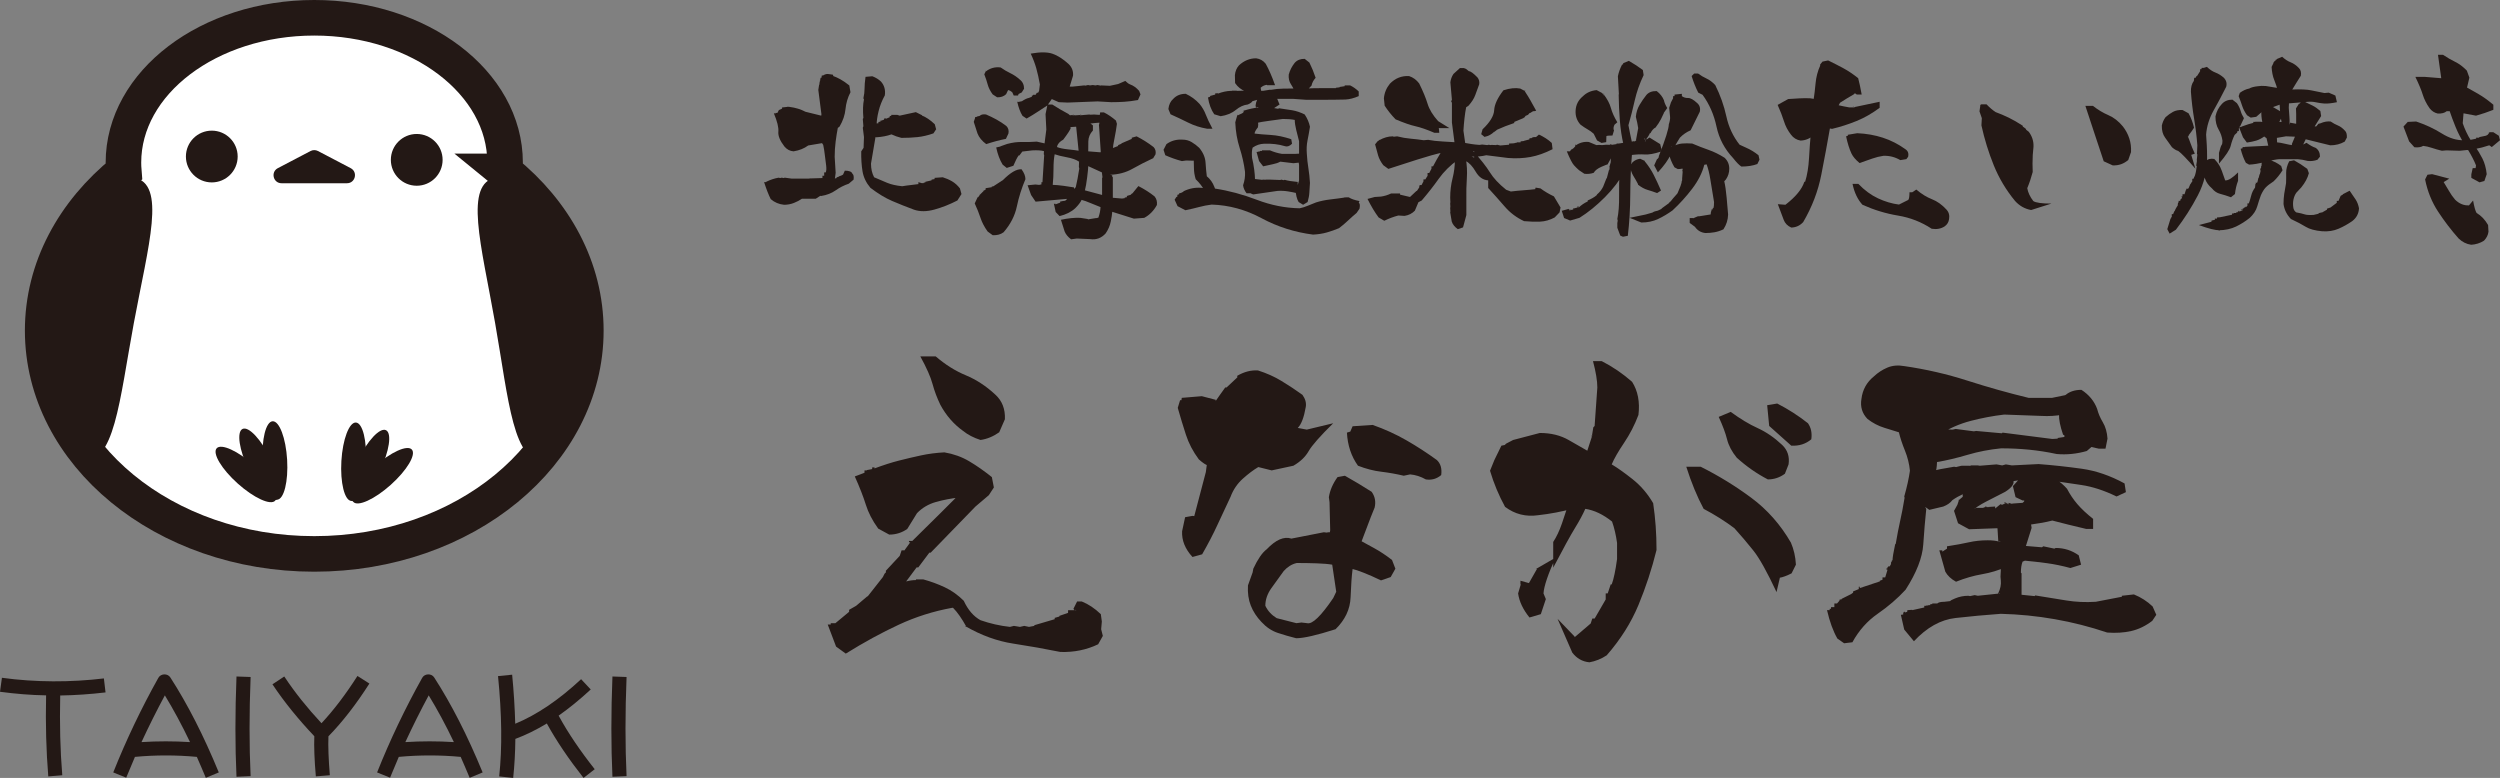<?xml version="1.0" encoding="UTF-8"?>
<svg id="_レイヤー_2" data-name="レイヤー 2" xmlns="http://www.w3.org/2000/svg" viewBox="0 0 351.491 109.375">
  <rect x="0" y="0" width="351.491" height="109.375" fill="#808080" stroke="none"/>
  <defs>
    <style>
      .cls-1 {
        fill: #fff;
        stroke: #231815;
        stroke-miterlimit: 10;
        stroke-width: 5px;
      }

      .cls-2 {
        fill: #231815;
      }
    </style>
  </defs>
  <g id="_レイヤー_1-2" data-name="レイヤー 1">
    <g>
      <g>
        <path class="cls-2" d="M118.912,91.894l-1.363-.987-1.175-3.102h.423v-.188h.658l1.927-1.598v-.282l.987-.564,1.551-1.316h.047l.094-.094,2.068-2.632.235-.47.188-.188v-.235l1.927-2.068.047-.094.235-.705h.423l.047-.094.752-1.034h-.188v-.188h.47l.282-.282,3.713-3.666,2.021-2.021.705-.94h-.094v-.141h.47l-.141.094v.846h-.329c-1.159.125-2.264.337-3.314.635s-1.935.823-2.656,1.575l-1.363,2.209c-.752.533-1.598.799-2.538.799l-1.551-.846c-.815-1.128-1.394-2.248-1.739-3.361s-.862-2.436-1.551-3.972l1.363-.517v-.329h.329v-.047l.752-.141v-.235h.329v.141c1.253-.47,2.405-.838,3.455-1.105s2.084-.509,3.102-.729,2.107-.36,3.267-.423c1.285.219,2.444.635,3.478,1.246s2.1,1.355,3.196,2.233l.282,1.457-.705,1.081-1.88,1.598-6.299,6.487h-.188l-1.551,2.068h-.235l-1.927,2.585h-1.175c1.128-.533,2.131-.799,3.008-.799v-.094h1.034c1.034.282,2.037.65,3.008,1.105s1.865,1.089,2.679,1.904c.595,1.285,1.379,2.194,2.35,2.726,1.347.47,2.726.783,4.136.94l.564-.141.846.141.611-.141.658.141.752-.141v-.094l2.867-.846v-.188l.658-.188v-.094l1.222-.423v-.376h1.175l-.188-.047-.047.094-.188-.235.517-1.034h.658c.94.376,1.833.971,2.679,1.786l.141,1.034-.094,1.081.235.94-.658,1.175c-1.63.783-3.4,1.144-5.312,1.081-2.162-.439-4.371-.83-6.628-1.175-2.256-.345-4.497-1.159-6.722-2.444v.094h.141c-.658-1.191-1.285-2.084-1.88-2.679h-.141c-2.601.47-5.1,1.261-7.497,2.374-2.397,1.112-4.881,2.468-7.45,4.066ZM137.855,61.858c-.971-.313-1.786-.736-2.444-1.269-1.316-.94-2.382-2.162-3.196-3.666-.47-.971-.838-1.951-1.105-2.938s-.838-2.28-1.716-3.878h2.162c1.347,1.159,2.758,2.045,4.23,2.656s2.852,1.512,4.136,2.703c.971.877,1.426,2.037,1.363,3.478l-.799,1.833c-.846.595-1.724.956-2.632,1.081Z"/>
        <path class="cls-2" d="M167.657,78.31c-1.034-1.128-1.52-2.335-1.457-3.619l.423-1.974,1.034-.188.329.047-.094.047,1.645-6.252.282-2.115v1.175c-.282-.063-.705-.345-1.269-.846-.815-1.097-1.418-2.248-1.81-3.455s-.776-2.468-1.152-3.784l.329-1.081h.188l.047-.329,2.82-.235,1.974.517-.047.188.658-.94.705-.987h.188l1.551-1.457h-.047v-.188c.971-.564,1.943-.815,2.914-.752,1.191.376,2.28.862,3.267,1.457s1.982,1.253,2.985,1.974c.407.564.564,1.128.47,1.692-.251,1.473-.627,2.46-1.128,2.961l1.269.235,3.713-.893c-1.849,1.818-3,3.126-3.455,3.925s-1.167,1.481-2.139,2.045l-3.055.658-1.88-.47c-.689.407-1.418.956-2.186,1.645s-1.34,1.535-1.716,2.538c-.627,1.316-1.238,2.624-1.833,3.925s-1.316,2.687-2.162,4.16l-1.363.376ZM182.228,89.732c-.877-.219-1.739-.47-2.585-.752s-1.614-.799-2.303-1.551c-.658-.689-1.152-1.449-1.481-2.28s-.462-1.778-.4-2.844l.658-1.833.094-.517c.627-1.347,1.253-2.256,1.88-2.726,1.285-1.347,2.444-1.849,3.478-1.504l4.559-.893.376.047.282-.047h.188l.047-.282-.094-3.948-.094-.705c.157-.971.564-1.912,1.222-2.82l1.034-.188c1.285.721,2.538,1.473,3.76,2.256.47.658.611,1.394.423,2.209-.376.909-.729,1.81-1.058,2.703s-.588,1.575-.776,2.045c.345.188.932.509,1.763.964s1.669,1.011,2.515,1.669l.47,1.222-.658,1.175-1.363.47c-.909-.439-1.724-.799-2.444-1.081s-1.238-.454-1.551-.517c-.125.971-.219,2.295-.282,3.972s-.768,3.173-2.115,4.489c-2.632.846-4.481,1.269-5.547,1.269ZM187.446,84.091l.423-.893-.564-3.807c-.533-.094-1.261-.157-2.186-.188s-1.857-.047-2.797-.047c-.689.157-1.3.533-1.833,1.128-.627.846-1.214,1.661-1.763,2.444s-.823,1.598-.823,2.444c.345.721.877,1.3,1.598,1.739l2.773.705.705-.094.799.094c.721.188,1.943-.987,3.666-3.525ZM200.466,67.404c-.721-.407-1.457-.642-2.209-.705l-.893.188c-1.065-.251-2.123-.439-3.173-.564s-2.139-.407-3.267-.846c-.94-1.316-1.457-2.867-1.551-4.653l.47-.141.329-.752,2.82-.188c1.692.595,3.275,1.316,4.747,2.162s2.899,1.771,4.277,2.773c.533.501.736,1.206.611,2.115-.627.533-1.347.736-2.162.611Z"/>
        <path class="cls-2" d="M223.452,93.116c-.971-.094-1.771-.548-2.397-1.363l-2.068-4.747,2.397,2.491v.094l2.256-1.927.235-.705h.329l1.551-2.679v-.846h.282l.423-1.269h.141c.282-.752.533-1.943.752-3.572v-2.256c-.157-1.128-.392-2.131-.705-3.008-1.253-1.003-2.507-1.598-3.76-1.786-.345.783-.83,1.684-1.457,2.703s-1.645,2.875-3.055,5.57v-3.619c.47-.721.877-1.582,1.222-2.585s.58-1.708.705-2.115h.893c-1.598.439-3.243.752-4.936.94-1.724.251-3.275-.141-4.653-1.175-.877-1.598-1.582-3.29-2.115-5.077l.611-1.504.987-2.021.47-.094.188-.188.987-.517,3.76-.987c1.567,0,2.93.337,4.089,1.011s2.021,1.167,2.585,1.481l.705-2.162h-.094v.329l.235-1.457.188-.188v-.094l.376-5.312c0-.94-.204-2.178-.611-3.713h1.222c1.535.783,2.961,1.755,4.277,2.914.815,1.285,1.112,2.836.893,4.653-.533,1.41-1.206,2.718-2.021,3.925s-1.394,2.217-1.739,3.032c.752.439,1.716,1.12,2.891,2.045s2.154,2.06,2.938,3.408c.157,1.065.274,2.139.353,3.22s.118,2.201.118,3.361c-.658,2.664-1.504,5.241-2.538,7.732s-2.523,4.849-4.465,7.074c-.752.501-1.567.83-2.444.987ZM215.038,86.817c-.909-1.128-1.441-2.256-1.598-3.384l.376-1.269h-.047v-.517l1.175.329.047-.047c.313-.564.705-1.253,1.175-2.068h-.141v.094l2.679-1.551c-1.065,2.35-1.63,4.027-1.692,5.03l.329.799-.705,2.115-1.598.47ZM249.774,83.245c-1.316-2.82-2.405-4.771-3.267-5.852s-1.747-2.123-2.656-3.126c-1.285-.971-2.726-1.88-4.324-2.726-.909-1.692-1.724-3.666-2.444-5.923h2.021c2.507,1.253,4.881,2.711,7.121,4.371s4.097,3.76,5.57,6.299c.407.94.642,1.974.705,3.102l-.611,1.222c-.689.345-1.238.548-1.645.611l-.47,2.021ZM248.552,67.404c-1.567-.815-3.024-1.833-4.371-3.055-.689-.846-1.144-1.708-1.363-2.585s-.611-1.927-1.175-3.149l1.692-.705c1.316.971,2.577,1.731,3.784,2.28s2.358,1.34,3.455,2.374c.752.721,1.05,1.63.893,2.726l-.517,1.316c-.721.533-1.52.799-2.397.799ZM251.842,62.657l-3.102-2.773-.282-2.914,1.41-.235c1.535.783,2.977,1.708,4.324,2.773.439.627.595,1.379.47,2.256-.783.658-1.724.956-2.82.893Z"/>
        <path class="cls-2" d="M259.269,90.437l-.94-.658c-.595-1.034-1.081-2.366-1.457-3.995h.376v-.188h.423l-.235.376v-.611h.517l-.047.047v-.564h.376l.329-.376.047-.188h.235l.047-.094,1.316-.658.329-.235-.047.188v-.329l.799-.329v-.329h.141v.188l2.82-.94v-.094l.376-.141v-.329h.564l-.141.141-.094.235-.047-.047.423-1.41h-.141v-.188h.141v-.188h.094v-.094h.235l.094-.235h.047l.047-.423h.094v-.188h.094c0-.376.125-1.144.376-2.303h.047v.705l-.047-.329c.282-1.63.517-2.852.705-3.666s.392-1.88.611-3.196l-.047-.188c.376-1.316.642-2.523.799-3.619-.094-.971-.329-1.919-.705-2.844s-.658-1.778-.846-2.562c-.501-.157-1.183-.368-2.045-.635s-1.653-.682-2.374-1.246c-.752-.783-1.034-1.724-.846-2.82.157-1.285.736-2.335,1.739-3.149.564-.533,1.199-.948,1.904-1.246s1.496-.368,2.374-.212c3.04.439,6.001,1.12,8.884,2.045s5.75,1.731,8.602,2.421h3.29l1.833-.376.094-.047c.564-.47,1.3-.705,2.209-.705,1.065.689,1.802,1.582,2.209,2.679.157.627.423,1.253.799,1.88s.595,1.394.658,2.303l-.282,1.41h-.94l-1.034-.235-.658.564c-1.41.407-2.82.548-4.23.423-1.316-.282-2.617-.486-3.901-.611s-2.585-.188-3.901-.188c-1.63.157-3.212.462-4.747.917s-2.961.791-4.277,1.011c-.031.783-.11,1.253-.235,1.41h-1.175c1.159-.282,2.429-.533,3.807-.752l.282.047.752-.188.235.141h-.188v-.141h1.081l.141.047v-.094h1.034l.282.047,2.35-.188.799.141.517-.141.846.141,3.76-.188c2.037.157,4.058.376,6.064.658s4.011.971,6.017,2.068l.188,1.222-1.316.611c-1.724-.846-3.384-1.387-4.983-1.622s-3.243-.478-4.936-.729h-3.384l-1.175.188c.063.47-.329.971-1.175,1.504-.909.47-1.794.924-2.656,1.363s-1.669.971-2.421,1.598c-.031.063-.063-.063-.094-.376h-.235l1.269-.235-.235-.047v-.047h1.316-.047c.157-.125.486-.141.987-.047l-.705-.141v.094l1.41-.094v.282l.752-.611.235.094c.094-.125.423-.157.987-.094l-.658-.282v.235h1.175l-.611-.141v.141l1.974-.141.329-.282-.282-.094v.094h1.128l-.282-.094.047-.141.047.047v.141l.517-.094v.799l-2.491-1.175-.376-1.551.846-.94c1.034-.564,2.162-.83,3.384-.799,1.316.345,2.444,1.05,3.384,2.115.407.783.893,1.504,1.457,2.162s1.3,1.347,2.209,2.068v1.41h-.987c-.909-.219-1.755-.423-2.538-.611s-1.52-.376-2.209-.564c-.47.125-1.034.243-1.692.353s-1.112.18-1.363.212v-.47l.141.94-.799,2.538,2.256.188.188-.141,1.551.329.188-.094c1.191,0,2.272.345,3.243,1.034l.329,1.316-1.504.47c-1.159-.313-2.264-.541-3.314-.682s-2.076-.259-3.079-.353l-.329.141c-.157.407-.235.924-.235,1.551l.094.094v3.008l1.833.188.094-.094c1.567.251,3.016.486,4.348.705,1.332.219,2.718.282,4.16.188l3.666-.705v-.141l1.692-.188c1.003.407,1.88.971,2.632,1.692l.517,1.175-.564.846c-.94.721-1.927,1.199-2.961,1.434s-2.162.306-3.384.212c-2.413-.815-4.873-1.441-7.38-1.88-2.507-.439-5.03-.689-7.568-.752-2.162.157-4.285.353-6.369.588-2.084.235-4.035,1.324-5.852,3.267l-1.363-1.645-.47-2.068.329-.047v-.282h.094v-.094h.141v.094l.329-.094v-.188h.047v-.047l.658-.047v.047l1.692-.376v-.235h.282v-.047h.282v-.047h.282v-.141h.282v-.094h.705c.157-.157.486-.235.987-.235l.799-.094.188-.141.517-.235c.595-.251,1.222-.376,1.88-.376l.235.047.658-.141.423.094,3.149-.329-.141-.047v.705l-.141-.658c.313-.627.439-1.238.376-1.833l-.047-.517.047-.893v-.47h.705c-1.034.47-2.147.807-3.337,1.011s-2.413.556-3.666,1.058c-.689-.376-1.191-.846-1.504-1.41l-.846-3.008h.423v.188l.658-.423v-.329c1.222-.188,2.248-.376,3.079-.564s1.716-.282,2.656-.282c.627,0,1.159.063,1.598.188l.235-.047h-.329v.47l-.141-2.303h-.094l-3.901.141-1.551-.846-.564-1.739.47-.846.235-.705h-.094v.094l.658-.564-.047.047v-.705h.423l.047-.094.329-.47v-.658h.235l-.188.846h.752c-.439.188-.948.415-1.528.682s-1.089.556-1.528.87c-.282.376-.705.674-1.269.893l-1.974.47c-.564-.439-.705-.486-.423-.141-.157,1.473-.298,3.141-.423,5.006s-.956,3.988-2.491,6.369c-1.128,1.222-2.429,2.342-3.901,3.361s-2.664,2.358-3.572,4.019l-1.175.141ZM289.305,61.67v-.094l.94-.141v-.188h.282v.047l.423-.141v-.282h.235v.893l-1.128-.658c-.407-1.191-.595-2.131-.564-2.82h.564c-.971.188-2.006.251-3.102.188l-5.171-.188c-1.598.188-3.173.486-4.724.893s-2.985,1.034-4.301,1.88l-.141.047h.047v.517h-.094v-1.269l1.974.047.423-.094,2.867.376h-.564l.564-.094,3.619.329.094-.094,7.004.893.752-.047Z"/>
      </g>
      <g>
        <path class="cls-2" d="M110.227,28.79c-.713-.072-1.335-.338-1.865-.795-.311-.621-.622-1.416-.932-2.385h.302v-.055c.603-.292,1.188-.484,1.755-.576l.192.055.247-.055.247.055.165-.055.987.137h2.331l.192-.027,1.81-.055h.027l-.055.055v-.384h.247v-.466h.219c.091-.219.11-.548.055-.987-.073-.53-.137-1.037-.192-1.522-.055-.484-.128-.936-.219-1.357l-.165-.247-1.947.329c-.567.421-1.252.695-2.056.823-.512-.036-.942-.264-1.289-.685-.622-.804-.905-1.498-.85-2.084.055-.585-.156-1.443-.631-2.577h.274v-.055h.219l.219-.411.439-.192v-.165l.74-.082-.027-.027.165.027.055-.027.082.027h.027c.859.11,1.608.339,2.248.685,1.371.329,2.111.512,2.221.548l.027-.192-.439-3.427.11-.713h.027l.055-.439h.027v-.165h.055v-.219h.027v-.165h.137l.055-.329h.192l.027-.027c.256-.165.521-.219.795-.165l.548.082.055.192c.274.092.603.243.987.452.384.211.804.498,1.261.864l.165.96c-.384.732-.617,1.518-.699,2.358-.082.841-.361,1.664-.836,2.468l-.247.192c-.11.567-.211,1.203-.302,1.906-.092.704-.137,1.422-.137,2.152l.137,2.248c-.055.548-.11.869-.165.96h-.603l.905-.219v-.11l.274-.055v-.055l.384-.137.165-.082.082-.055.247-.548c.621,0,.977.147,1.069.439.165.11.219.384.165.823l-.685.576c-.658.219-1.271.531-1.837.932-.567.402-1.252.668-2.056.795l-.11-.027-.631.411h-1.947c-.311.219-.685.416-1.124.59-.439.174-.905.26-1.398.26ZM128.489,29.475c-1.079-.402-2.098-.809-3.057-1.22s-1.979-1.028-3.057-1.851c-.603-.713-.973-1.489-1.11-2.331-.137-.84-.197-1.772-.178-2.797l.329-.494v-.027l.055-1.481-.165-1.316.082-.219-.082-1.015.082-.137c-.092-1.042-.065-1.91.082-2.605l-.082-.165c.11-.475.165-.932.165-1.371s.045-.987.137-1.645l.96-.082c.475.183.877.43,1.206.74.475.531.658,1.179.548,1.947-.402.732-.695,1.472-.877,2.221-.183.75-.274,1.39-.274,1.919h-.274l-.082.027v-.165l.576-.082h.027v-.165l.302-.082v-.137h.384l-.137.137v-.192l.247-.055v-.165l.274-.027v.055l.521-.219v-.165l.219-.027v-.137h.85l.329.11,2.276-.494.877.439v.055c.548.202,1.142.603,1.782,1.206l.192.713-.384.576c-.786.274-1.532.449-2.235.521-.704.073-1.458.11-2.262.11-.512-.127-.978-.292-1.398-.494-.603.219-1.307.356-2.111.411l-.137-.027-.631,3.729c0,.732.146,1.371.439,1.919.676.293,1.289.553,1.837.781.548.229,1.252.389,2.111.48.42-.072.85-.132,1.289-.178.439-.045.768-.086.987-.123v-.274l.74.219-.274.165v-.247h.274v-.055l.247-.055v-.082l.85-.192.027-.11.576-.11-.165.027v-.165l1.152-.082c.475.147.914.339,1.316.576.402.238.768.567,1.097.987l.219.795-.576.905c-1.061.548-2.135.973-3.222,1.275-1.088.302-2.053.307-2.893.014Z"/>
        <path class="cls-2" d="M138.662,20.262c-.603-.439-1.015-.941-1.234-1.508l-.521-1.618.192-.576v-.11h.384l-.165.11v-.165l.439-.11c.165-.182.456-.247.877-.192.511.219,1.001.457,1.467.713.466.257.927.558,1.385.905.274.274.374.622.302,1.042l-.356.768c-.915.183-1.837.43-2.769.74ZM139.566,33.067l-.713-.521c-.457-.64-.791-1.28-1.001-1.919-.211-.639-.48-1.316-.809-2.029l.411-.877h.082l.165-.247h.027l.055-.219h-.027v.137l.576-.576h-.137v.055l.384-.219v-.192l.85-.137v-.082l.329-.082v-.027l1.261-.823c1.06-1.06,1.928-1.563,2.605-1.508.365.494.548.96.548,1.398-.531,1.244-.932,2.519-1.206,3.825-.274,1.307-.896,2.518-1.865,3.633-.421.31-.932.448-1.535.411ZM140.197,13.682l-.631-.411c-.348-.475-.581-.936-.699-1.385-.119-.448-.279-.927-.48-1.44l.247-.494h-.055v.11c.639-.494,1.344-.685,2.111-.576.439.311.895.581,1.371.809.475.229.914.526,1.316.891.402.311.603.74.603,1.289l-.329.521-.439.219-.082.219h-.603l-.192-.439c-.219-.201-.421-.31-.603-.329l-.274.576c-.329.311-.75.457-1.261.439ZM150.589,33.643c-.439-.329-.74-.695-.905-1.097l-.521-1.645c1.005-.219,1.91-.31,2.715-.274l1.069.165v.055l1.179-.192.055.027-.082.027v-.027l.329-.082c.182-.511.283-1.005.302-1.481-.348-.127-.8-.31-1.357-.548-.558-.237-.992-.393-1.302-.466-.165.348-.457.732-.877,1.152-.567.531-1.307.905-2.221,1.124l-.548-.576-.247-1.152h.219v.082l.658-.247v-.165h.165v-.027l.603-.082v-.082l.165-.082v-.082l.219-.11v-.274h.247l.055-.192h-.027v-.11h.11v.631h-.055l-4.936.439-.631-.932-.494-1.371,1.097-.11.521.055.384-.082-.055.11v-.411h.274l-.137.137.247-3.921-.055-.165.027-.411c-.366-.11-.915-.146-1.645-.11-.677.092-1.143.147-1.398.165l-.411.548h-.11c-.219.311-.466.795-.74,1.453l-.932.302-.576-.466c-.402-.658-.704-1.462-.905-2.413l.603-.137v-.027l.932-.329c.749-.201,1.443-.292,2.084-.274.639.019,1.334,0,2.084-.055l1.097.247.247-1.947-.11-2.166.274-1.344h.685c.731.476,1.481.915,2.248,1.316l.219.192c.091-.036.347-.036.768,0l-.356-.082v.11l1.234-.082-.219-.027v.082l1.289-.11.165.027.521-.027.795.055.055-.356h.521c.585.293,1.152.677,1.7,1.152l.137.466c-.092.695-.206,1.376-.343,2.043-.137.668-.215,1.165-.233,1.494h-.356l1.124-.439-.027.055v-.165l.466-.192v-.055l1.453-.631v-.165l.685-.192c.86.439,1.655.942,2.385,1.508.257.274.347.613.274,1.015l-.329.548c-1.024.476-1.998.973-2.919,1.494-.923.521-1.97.8-3.14.836l.302.082v.192l.082.082v2.879l1.289.11.384-.055v-.082l.302-.055v-.192h.137v-.027l.384-.11.192-.192h.055l.849-1.042c.86.439,1.618.923,2.276,1.453.274.329.384.732.329,1.206-.439.805-1.032,1.408-1.782,1.81l-1.453.11-3.043-.96c-.019.311-.087.764-.206,1.357-.119.593-.361,1.156-.727,1.686-.603.658-1.326.922-2.166.795l-1.892-.082-.795.11ZM144.337,16.67l-.576-.384c-.311-.494-.558-1.152-.74-1.974h.137v.027l.521-.11c.384-.256.713-.411.987-.466l.411-.165v-.165h.165v-.11h.356l.165-.219h-.137l.384-.11h-.027l.11-.219.11-.905c-.147-.84-.315-1.599-.507-2.276-.192-.676-.452-1.361-.781-2.056,1.316-.237,2.335-.233,3.057.014.722.247,1.476.727,2.262,1.44.475.457.685,1.006.631,1.645-.293.969-.449,1.481-.466,1.535h.439c.475-.036,1.005-.091,1.59-.165l.192.027.356-.082.274.055.384-.055.384.055.302-.055.411.082.11-.027,1.206.055,1.152-.247,1.015-.439c.256.257.484.421.685.494.455.165.876.466,1.26.905l.192.494-.356.795c-.713.128-1.361.211-1.946.247-.586.037-1.189.055-1.81.055l-1.919-.11-4.195.165-1.261-.055-.987-.439c-.055-.091-.01-.155.137-.192l-.768,1.097c-.457.293-.905.586-1.344.877-.439.293-.96.613-1.563.96ZM151,26.35v.219l.247-.247c.182-.768.347-1.635.494-2.605l-.055-.274.027-.713c-.402-.274-.973-.48-1.714-.617s-1.312-.278-1.714-.425c-.11.531-.165,1.206-.165,2.029s-.037,1.582-.11,2.276c.365,0,.881.046,1.549.137.667.092,1.147.165,1.44.219ZM151.686,21.195v.356l-.384-3.756h.274l-1.152.082.137.082c-.055.238-.411.795-1.069,1.673-.439.238-.723.531-.85.877l-.027.165c.347.147.868.257,1.563.329.694.073,1.197.137,1.508.192ZM154.894,27.775l-.027-.137.082-.137v-2.468l.055-.11-.082-.685-1.919-.877c0,.238-.051.759-.151,1.563-.101.805-.206,1.417-.315,1.837l2.66.713-.302.302ZM154.757,21.387v-.137l-.247-3.674.055-.247v-.082l-.685.055c-.421.055-.613.073-.576.055l.356.274v.713c-.421.457-.636.969-.644,1.535-.01.567-.014,1.033-.014,1.398l1.7.137.055-.027Z"/>
        <path class="cls-2" d="M184.616,32.985c-2.577-.329-4.99-1.097-7.239-2.303s-4.589-1.846-7.019-1.919c-.603.073-1.193.188-1.769.343-.576.156-1.22.307-1.933.452l-1.097-.576-.411-.905.247-.384.165-.055-.027.055v-.302l.247-.082v-.137h.055l.219-.055.329-.165v-.055c.823-.402,1.663-.566,2.523-.494l.439.055-.027.302c-.257-.511-.658-1.032-1.206-1.563-.165-.53-.247-1.046-.247-1.549s-.01-.854-.027-1.056l-1.069-.027-.603.082c-.768-.201-1.545-.475-2.331-.823l-.247-.768.411-.795c.658-.475,1.408-.685,2.248-.631.476,0,.905.115,1.289.343.384.229.74.498,1.069.809.548.658.846,1.353.891,2.084.045.732.106,1.371.178,1.919.476.384.832.887,1.069,1.508l.082.219c1.937.293,3.897.819,5.881,1.577,1.984.759,3.99,1.157,6.019,1.193.366-.072.736-.187,1.11-.343.374-.155.772-.315,1.193-.48.64-.201,1.32-.343,2.043-.425s1.44-.178,2.152-.288l-.219-.027v.027h.631c.329.219.832.394,1.508.521l-.11.247c.165.073.202.348.11.823l-.411.603c-.421.348-.823.704-1.206,1.069s-.805.722-1.261,1.069c-.566.237-1.138.439-1.714.603s-1.22.264-1.933.302ZM169.699,18.096c-.95-.165-1.827-.448-2.632-.85-.805-.402-1.635-.795-2.495-1.179l-.302-.74c.072-.621.302-1.097.685-1.426.439-.475,1.024-.713,1.755-.713.75.348,1.398.823,1.947,1.426.384.476.672.969.864,1.481.192.512.507,1.179.946,2.002h-.768ZM183.217,28.79l-.631-.384c-.257-.42-.402-1.015-.439-1.782h.137v.521c-.292-.072-.685-.151-1.179-.233s-.997-.105-1.508-.069l-3.4.494c-.366-.127-.586-.274-.658-.439h.521l-.082.274h-.713c-.274-.347-.439-.722-.494-1.124.219-.621.311-1.252.274-1.892-.147-1.133-.398-2.252-.754-3.359-.356-1.106-.562-2.307-.617-3.606l.274-.96v-.082h.055v.082l.85-.411-.219-.11v.027h.192l.082-.192h-.055v-.082h.055v.082c.768-.237,1.463-.384,2.084-.439l-.329-.082v.521l-.137-.713c.072-.621.319-1.114.74-1.481l-.356.548h.329l-1.152.329c-.092.165-.311.32-.658.466-.566.055-1.128.311-1.686.768-.558.457-1.265.75-2.125.877l-.905-.274c-.439-.639-.731-1.426-.877-2.358l.384-.137-.082.055v-.137l.713-.192v-.165l.384-.027v.055c.64-.237,1.234-.365,1.782-.384l.137.027v-.055h.658l.165.027,1.015-.027c.311.147.648.202,1.015.165h.247v.466c-.147-.127-.525-.306-1.138-.535-.613-.228-1.101-.617-1.467-1.165l-.027-1.124c.055-.548.247-1.005.576-1.371.713-.658,1.518-.987,2.413-.987.548.073.997.329,1.344.768.456.823.895,1.828,1.316,3.016h-1.124l-.027-.055c-.329.037-.621.174-.877.411.037.183.055.339.055.466h-.165l.274-.055.137.027c.292-.055.64-.11,1.042-.165l.055.027c.566-.11,1.175-.168,1.823-.178.648-.009,1.156-.014,1.522-.014v.329c-.092-.274-.257-.59-.494-.946s-.339-.799-.302-1.33c.165-.621.449-1.179.85-1.673.347-.384.813-.566,1.398-.548l.658.521c.329.658.621,1.371.877,2.139-.311.348-.503.713-.576,1.097l-.603.631h-.055v.137h-.192v-.027c-.257.11-.319.01-.192-.302h.274c.257-.072,1.655-.1,4.195-.082v-.055l.521-.055v-.055l.713-.11v-.11h.768c.421.202.823.485,1.206.85v.658c-.676.293-1.302.452-1.878.48s-2.389.041-5.443.041l-1.919-.137h-2.385v-.411l.494,1.206-.96.631.027-.082h-.411l.521-.055.658.11.055-.082c.695.092,1.33.188,1.906.288.576.101,1.156.298,1.741.59.366.548.613,1.124.74,1.727-.11.695-.223,1.335-.343,1.919-.119.586-.151,1.216-.096,1.892.037.677.11,1.353.219,2.029.11.677.182,1.362.219,2.056-.037.457-.065.896-.082,1.316-.018.421-.1.877-.247,1.371l-.631.384ZM182.45,26.02l.192-.631v-2.194l-.055-.384.027-.165.055.219h-.055l-.768.082-1.837-.219c-.311.165-.658.284-1.042.356-.384.073-.84.174-1.371.302l-.576-.74-.356-1.289h.165v-.027l.329-.055v-.055h.274v-.082h1.124c.548.238,1.107.402,1.673.494h1.865l.521-.027h.027v-1.755c-.127-.494-.26-1.018-.398-1.577-.137-.557-.206-1.028-.206-1.412-.439-.091-.997-.137-1.673-.137-.64.092-1.312.183-2.015.274-.703.092-1.285.192-1.741.302v-.439c.274.147.356.494.247,1.042-.311.384-.466.677-.466.877.586.073,1.34.137,2.262.192s1.888.257,2.893.603l.11.631c-.329.329-.648.449-.96.356-.476-.146-.956-.247-1.44-.302s-.991-.072-1.522-.055c-.586.019-1.124.202-1.618.548-.11.329-.137.814-.082,1.453.127.512.229,1.056.302,1.631s.11,1.019.11,1.33l.96.11.274-.027.247.027v-.027h.631l1.453.055.11-.055.356.082.137-.055c.421.128,1.032.229,1.837.302v.439Z"/>
        <path class="cls-2" d="M204.961,32.217c-.439-.311-.723-.668-.85-1.069l-.219-1.289.027-.137-.027-.466.027-.192-.027-.439.027-.219-.027-.603c0-.95.11-1.855.329-2.715.219-.859.329-1.727.329-2.605v-.027h.439c-1.097.786-2.002,1.682-2.715,2.687-.713,1.006-1.508,2.02-2.385,3.044l-.466.247-.494,1.179c-.384.402-.868.649-1.453.74l-.877-.055c-.64.165-1.299.411-1.974.74l-.795-.466c-.531-.713-1.052-1.581-1.563-2.605l1.015-.274.877-.055c.494-.072.969-.219,1.426-.439h1.261v.165l1.398.329.877-.823.11-.055.329-.494h-.027l.027-.165h.027v-.137h.302l-.055.055.302-.576v-.274h.274l-.027.027.247-.411.082-.11v-.411h.247v-.027l.274-.521.027-.027v-.356h.219c.311-.603.703-1.298,1.179-2.084v-.384h.137l-.11.302.356.165c-1.206.274-2.458.622-3.756,1.042-1.299.421-2.66.86-4.086,1.316l-.713-.521c-.347-.456-.59-.914-.727-1.371-.137-.456-.278-.977-.425-1.563l.384-.466.11-.027.082-.192v.11c.64-.365,1.279-.548,1.919-.548l.137.055.466-.055c.64.165,1.275.274,1.906.329s1.238.128,1.823.219l.631-.055c.566.11,1.257.188,2.07.233.813.046,1.357.078,1.631.096l-.356-2.769v-2.769l-.11-.219.11-.192-.219-2.468c.055-.439.202-.831.439-1.179l.905-.823h.548l.302.11.411.329c.237,0,.64.293,1.206.877.219.274.302.594.247.96-.202.548-.388,1.061-.562,1.535-.174.476-.49.969-.946,1.481l-.329.219c-.092.457-.168.969-.233,1.535-.065.567-.114,1.152-.151,1.755l.247,1.727c.292.055.586.106.877.151.292.046.668.087,1.124.123l.384-.055.713.082.247-.055.165.055.192-.027.658.027.11-.055.466.11c.511-.055.922-.091,1.234-.11v-.165c.476,0,.795-.036.96-.11l.055.027c.055-.072.092-.11.11-.11v.027h.548l-.055.027v-.165l.494-.055v-.027l.74-.192v-.137h.055v-.027l.302-.027v-.082h.192v-.055h.384l.411-.356c.695.311,1.299.704,1.81,1.179l.11.877c-1.079.548-2.115.915-3.112,1.097-.997.183-2.053.229-3.167.137l-3.044-.384c-.586.147-1.271.211-2.056.192l.356.137v-.905h-.137c1.06,1.17,1.841,2.162,2.344,2.975.503.814,1.265,1.631,2.29,2.454l.658.247c.586-.072,1.193-.132,1.823-.178.631-.045,1.165-.096,1.604-.151l.055-.219.685.11c.566.421,1.197.795,1.892,1.124.292.512.603,1.033.932,1.563l-.137.685-.685.713c-.676.365-1.367.562-2.07.59s-1.449.004-2.235-.069c-1.06-.494-1.964-1.174-2.715-2.043-.75-.868-1.526-1.741-2.331-2.619v-1.069c-.731-.055-1.316-.461-1.755-1.22-.439-.758-.905-1.256-1.398-1.494v-.384c.165.896.215,1.828.151,2.797-.065.969-.086,1.929-.069,2.879v2.303l-.466,1.727-.74.247ZM201.671,18.672c-1.06-.456-1.943-.763-2.646-.919-.703-.155-1.641-.48-2.811-.973-.586-.603-1.097-1.243-1.535-1.919l-.11-1.042c.072-.768.356-1.453.85-2.056.75-.768,1.645-1.124,2.687-1.069.566.183,1.042.531,1.426,1.042.548,1.115.942,2.066,1.179,2.852.237.786.731,1.6,1.481,2.44l1.59.987h-1.371l-.137-.027c.018-.036.045.192.082.685h-.685ZM208.717,19.248l-.466-.384.192-.685c1.042-.987,1.586-1.882,1.631-2.687.045-.804.48-1.736,1.302-2.797.895-.292,1.682-.374,2.358-.247l.521.274.027.027h.165v.055h-.082c.347.531.607.951.781,1.261.174.311.452.814.836,1.508l-.384.082v-.055l-.439.274-.11.027-.219.247-.329.137-.192.247-.137.055v.027l-1.261.521-.027.165c-.877.293-1.673.603-2.385.932l-.494.384h.055l.027-.11c-.366.384-.823.631-1.371.74Z"/>
        <path class="cls-2" d="M228.185,33.287l-.384-.165-.411-1.097v-.658l.055-.356-.055-.219c.182-.877.264-1.951.247-3.222-.018-1.27.01-2.326.082-3.167l-.027-.165v-.11h.685c-.658,1.225-1.567,2.423-2.728,3.592-1.161,1.17-2.354,2.139-3.578,2.906l-1.316.384-.85-.356-.329-1.015.987-.274.055.302-.384-.055h.192v-.11h.521l-.302-.055v.137l.548-.137v-.165h.082v.027l.521-.137v-.165h.137v.192c.384-.365.813-.658,1.289-.877v-.137c.548-.237.969-.484,1.261-.74l.055-.11c.366-.31.648-.667.85-1.069l.466-1.179.055-.027.302-1.152h.082l-.055.11.082-.466-.055-.055.192-.685.027-.548-.466.85c-.018-.018-.302.092-.85.329-.548.238-.915.521-1.097.85-.421.147-.86.192-1.316.137l-.74-.494c-.237-.201-.48-.439-.727-.713s-.58-.922-1.001-1.947h.439l.192-.274h.11l.027-.055.137-.082.247-.247.027-.027v-.274h.055v.137c.566-.402,1.189-.566,1.865-.494l1.069.439.356-.027.439.027.576-.055.713.027.082-.055-.274-.055v.137l.932-.137v-.082h.302l.685-.11v.302c-.257-1.114-.429-2.257-.521-3.427-.092-1.169-.147-2.367-.165-3.592l.027-.165-.137-2.468c.11-.548.302-1.087.576-1.618l.165-.082v-.137l.795-.329c.713.402,1.371.832,1.974,1.289l.11.713c-.566,1.189-.983,2.372-1.248,3.551s-.562,2.344-.891,3.496c.072.421.161.86.26,1.316.1.457.178.814.233,1.069h-.302l.521-.137.165.027.247-.137-.082-.027v.055h.466v-.137c.439.073.758.055.96-.055l-.247-.11v1.371l-.165.137v-1.316h.11v-.055h.027v-.027h.411l.356-.247,1.508.932.165.685-.137.384c-.895.293-1.631.421-2.207.384-.576-.036-1.21-.009-1.906.082v-.384l.11.356c-.147,1.7-.223,3.556-.233,5.566-.01,2.011-.123,3.948-.343,5.813l-.685.137ZM225.169,20.098l-.631-.356-.466-.932c-.257-.237-.539-.443-.85-.617-.311-.173-.648-.398-1.015-.672-.494-.548-.723-1.197-.685-1.947.037-.823.374-1.498,1.015-2.029.511-.511,1.161-.804,1.947-.877l.768.411.274.356v-.247h-.11c.548.713.905,1.376,1.069,1.988.165.613.466,1.285.905,2.015l-.384.329c-.127.219-.174.449-.137.685l.055.137-.219.713c-.494,0-.778.027-.85.082l-.027.85-.658.11ZM239.811,32.766c-.64-.055-1.142-.348-1.508-.877l-.74-.548v-.685h.494l.11.027.027-.055.521-.219h.192l1.7-.274-.11.137.055-.466h.027v-.165h.055v-.192h.137l.055-.192h.082c.055-.165.082-.448.082-.85-.219-1.298-.394-2.358-.521-3.181s-.311-1.553-.548-2.194l.137.055-.439.082c-.292,1.134-.854,2.248-1.686,3.345s-1.759,2.121-2.783,3.071c-.658.476-1.334.877-2.029,1.206s-1.481.494-2.358.494l-1.645-.658,2.248-.466c.311-.091.631-.182.96-.274.182-.127.439-.219.768-.274l.521-.247v-.055l.905-.658h.027l.219-.247.137-.11.329-.411.603-.685.055-.11.384-.932.165-.521-.027-.027.11-.329-.027-.055.082-1.097-.055-.11.055-.165-.027-.192.027-.11v-.055h.411c-.219.183-.586.274-1.097.274l-.466-.247c-.384-.639-.668-1.344-.85-2.111l.192-.384.274-.439h-.055v.11c.548-.31,1.046-.484,1.494-.521.449-.036.928-.036,1.44,0,.768.329,1.532.627,2.29.891.758.265,1.512.636,2.262,1.11.439.421.658.932.658,1.535,0,.548-.155,1.052-.466,1.508l-.247.274v-.055c.147.622.26,1.403.343,2.344.082.942.151,1.732.206,2.372-.018.749-.237,1.443-.658,2.084-.421.201-.836.338-1.248.411-.411.072-.827.11-1.248.11ZM232.984,27.145c-.494-.182-.946-.333-1.357-.452-.411-.118-.854-.36-1.33-.727v-.082l-.027-.055c-.202-.384-.411-.754-.631-1.11s-.374-.809-.466-1.357l.356-.548c.292-.274.648-.439,1.069-.494l.658.302v.11l.055.027c.476.586.874,1.193,1.193,1.823s.662,1.367,1.028,2.207l-.548.356ZM230.022,20.509v-.85l.302-1.645c-.072-.494-.182-1.023-.329-1.59.055-.621.229-1.179.521-1.673s.613-.96.96-1.398c.329-.384.813-.566,1.453-.548.476.366.813.795,1.015,1.289.055.311.21.677.466,1.097l-.494.685h.027c-.092.219-.233.517-.425.891-.192.375-.443.764-.754,1.165-.274.128-.511.394-.713.795h-.082c-.092.238-.329.613-.713,1.124h.137v-.11l-1.371.768ZM233.093,24.238l-.521-.987.384-.85.137-.11.11-.165.027-.192c.932-2.376,1.398-3.856,1.398-4.442.147-.456.206-.813.178-1.069-.027-.256-.069-.676-.123-1.261l.247-.768.356-.685h.11l-.165.165v-.356h.192l.027-.192h-.027v-.027l1.042-.11v.329c.257.183.548.27.877.26.329-.009.75.224,1.261.699.366.311.494.723.384,1.234l-1.289,2.605c-.586.257-1.087.603-1.508,1.042-.566.896-1.005,1.696-1.316,2.399-.311.704-.905,1.532-1.782,2.481ZM244.829,23.416c-.311-.201-.695-.593-1.152-1.179-1.206-1.279-1.988-2.76-2.344-4.442-.356-1.681-1.011-3.171-1.96-4.469l-.603-.302c-.366-.713-.676-1.489-.932-2.331l.356-.356h.548c.402.293.805.531,1.206.713.402.183.805.485,1.206.905.713,1.426,1.234,2.893,1.563,4.401s.95,2.838,1.865,3.99c.055.037.374.183.96.439.586.257,1.152.603,1.7,1.042l.137.631-.302.603c-.621.238-1.371.356-2.248.356Z"/>
        <path class="cls-2" d="M251.848,31.998c-.531-.238-.887-.603-1.069-1.097l-.823-2.194,1.069.082c1.443-1.114,2.331-2.194,2.66-3.236h.11c.292-.932.476-2.038.548-3.318.072-1.279.155-2.431.247-3.455h.521l-.055.137c-.511.531-1.142.814-1.892.85-.566-.091-1.024-.374-1.371-.85-.439-.566-.764-1.188-.973-1.865-.21-.676-.507-1.443-.891-2.303l1.481-.823c.548-.036,1.065-.069,1.549-.096s.991-.031,1.522-.014l.521.082c.092-.566.178-1.293.26-2.18.082-.886.298-1.714.644-2.481v-.165l.329-.411.795-.165c.785.384,1.508.754,2.166,1.11s1.344.819,2.056,1.385c.165.622.329,1.39.494,2.303h-.685l-.274-.192-.11.137c-.731.421-1.389.823-1.974,1.206l-.192.356c.476.11.977.211,1.508.302h.823l-.329-.11v.055h.247c1.152-.256,2.321-.502,3.51-.74v.85c-1.06.786-2.139,1.403-3.236,1.851-1.097.449-2.248.819-3.455,1.11l-.302-.055c-.347,1.993-.75,4.154-1.206,6.485s-1.306,4.557-2.55,6.677c-.456.494-1.015.749-1.673.768ZM261.445,22.922c-.548-.456-.922-.895-1.124-1.316-.311-.658-.566-1.471-.768-2.44l.247-.082v-.137l1.316-.219c1.279.055,2.481.265,3.606.631,1.124.366,2.18.905,3.167,1.618.366.238.494.594.384,1.069l-.247.329-.85.137c-.75-.439-1.545-.639-2.385-.603-.511.073-1.028.202-1.549.384-.521.183-1.12.394-1.796.631ZM271.59,32.162c-1.443-.951-3.02-1.567-4.73-1.851-1.71-.283-3.377-.79-5.004-1.522-.676-.731-1.142-1.709-1.398-2.934h.823c.86.896,1.778,1.573,2.756,2.029.977.457,1.96.75,2.948.877l1.316-.658c.11-.146.165-.502.165-1.069h.384l.576-.384c.731.622,1.463,1.074,2.194,1.357.731.284,1.408.764,2.029,1.44.347.366.476.814.384,1.344-.055.439-.264.785-.631,1.042-.511.329-1.114.439-1.81.329Z"/>
        <path class="cls-2" d="M285.574,29.53c-.895-.165-1.655-.593-2.276-1.289-1.261-1.535-2.258-3.208-2.989-5.018s-1.306-3.674-1.727-5.594l.055-1.015-.329-.96.11-.768v-.165h.11v-.055h.768c.456.476.887.841,1.289,1.097.603.219,1.216.48,1.837.781s1.279.682,1.974,1.138v.11l.411.302.082.165.356.274c.476.64.695,1.344.658,2.111-.092.75-.137,1.535-.137,2.358l.027,1.179c-.219.823-.476,1.582-.768,2.276.11.622.394,1.225.85,1.81.347.238,1.197.356,2.55.356l-2.852.905ZM297.036,23.251c-.366-.182-.785-.374-1.261-.576-.421-1.298-.832-2.536-1.234-3.715s-.85-2.536-1.344-4.072h1.069c.695.548,1.416.983,2.166,1.302.75.32,1.426.846,2.029,1.577.402.512.703,1.069.905,1.673s.284,1.252.247,1.947l-.384,1.097c-.621.548-1.353.805-2.194.768Z"/>
        <path class="cls-2" d="M308.662,23.717c-1.206-1.389-2.011-2.221-2.413-2.495-.274-.072-.566-.247-.877-.521-.311-.456-.631-.905-.96-1.344s-.484-1.005-.466-1.7c.092-.439.264-.831.521-1.179.347-.31.699-.562,1.056-.754s.799-.278,1.33-.26l.85.466c.347.622.603,1.299.768,2.029l-.384.576h-.027v.027l-.329.439-.027.165h-.11c.127.274.251.59.37.946s.325.855.617,1.494l-.494.165v.027l.576,1.919ZM305.042,32.848l-.329-.631.466-1.508h.055l.055-.192h.137l-.082.082v-.494h.192l-.027.055.192-.466h.055l-.027.027.192-.439-.027.082.165-.302.11-.137.055-.439h.274l-.192.11v-.356h.356l-.165.082.11-.356h.11l-.082.137.165-.384h-.082v-.11h.329l-.192.11v.11-.521h.247l-.055.11.11-.165.165-.521h.192l-.137.192v-.384h.302l-.055.027.11-.165.219-.521h.027l.11-.192h.027v-.055l.11-.11v-.384h.165l.137-.329h.027c.147-.42.247-.905.302-1.453l-.082-.082.11-.658-.027-.11.082-.768-.055-.11.055-1.206c-.092-1.224-.243-2.458-.452-3.702-.21-1.243-.36-2.513-.452-3.811-.018-.639.119-1.152.411-1.535l.055-.439h.219l-.082.082.192-.329.082-.027.384-.603.027-.027v-.302h.165l.082-.192h.274l.439-.137c.402.384.799.649,1.193.795.394.147.781.384,1.165.713.366.366.484.795.356,1.289-.566,1.134-1.156,2.244-1.769,3.331-.613,1.088-.964,2.217-1.056,3.386.037.512.069,1.019.096,1.522.027.503.041,1.047.041,1.631.018,1.902-.415,3.702-1.302,5.402s-1.915,3.309-3.085,4.826l-.877.548ZM312.116,32.382c-.658,0-1.645-.247-2.961-.74l1.673-.439.11-.055v-.137l.466-.11v-.165h.494l-.192.11v-.274l.411-.027,1.7-.356v-.165l.274-.027v-.055h.411l-.082.055v-.165h.219v-.11h.11v-.082h.082v.11l.548-.219h-.302v-.082h.027v.027l.219-.027v-.165h.302l-.137.219v-.329h.165l.055-.11h.165l.165-.247h.055l-.11.219v-.439h.219l-.082.165c.147-.384.274-.795.384-1.234s.292-.823.548-1.152l.055-.521h.165l-.11.219v-.384h-.055l.027.055.247-.11.137-.603.055-.055.11-.466h.055l-.027.055.137-.603h-.055v-.247h.055v-.11h.055v-.247h.055l.055-.823,1.042-.055c.603.165,1.161.449,1.673.85l.192.603c-.366.586-.785,1.107-1.261,1.563-.511.329-.887.622-1.124.877-.237.257-.456.613-.658,1.069-.182.494-.356,1.024-.521,1.59-.165.567-.511,1.097-1.042,1.59-.586.475-1.224.881-1.919,1.22-.695.338-1.518.516-2.468.535l.055.055.137-.055ZM313.707,27.748c-.603-.219-1.124-.384-1.563-.494s-.823-.365-1.152-.768c-.476-.402-.805-.868-.987-1.398-.182-.53-.264-1.16-.247-1.892l.356-.521c.274-.31.676-.42,1.206-.329.384.402.668.795.85,1.179.147.311.278.654.398,1.028.119.375.215.644.288.809h.027c.421.019,1.015-.356,1.782-1.124v1.179c-.219.567-.366,1.189-.439,1.865l-.548.439h.027v.027ZM311.979,23.004v-1.508c.165-.639.288-1.01.37-1.11.082-.1.123-.297.123-.59-.072-.566-.257-1.097-.548-1.59s-.439-1.106-.439-1.837c.147-.694.449-1.279.905-1.755.366-.402.86-.603,1.481-.603l.631.494c.257.384.429.745.521,1.083.092.339.247.682.466,1.028l-.548,1.179h-.082l.055-.082-.137.302v.411h-.192l-.055.219-.356.329c-.237.494-.421,1.006-.548,1.535-.127.531-.676,1.362-1.645,2.495ZM316.202,23.141l-.439-.247c-.292-.53-.539-1.188-.74-1.974l.274-.082v-.165h.576-.219v-.027c1.152-.072,2.239-.127,3.263-.165l-.027-.082-.219-.96-.329-.247c-.384.274-.758.466-1.124.576s-.805.202-1.316.274l-.548-.74-.548-1.398.356-.082v-.027c.75-.274,1.299-.448,1.645-.521v-.137h.274v-.027h.74l.11.027h.247v.384c-.147-.456-.229-.977-.247-1.563l.164-.685.082-.027v-.219h.274l.082-.055.165-.027.219-.274,1.755,1.015.165.713-.439.877-.274.165v-.302h.658c-.11-.42-.178-.881-.206-1.385-.027-.502-.051-.864-.069-1.083h.137c-.456.165-.942.339-1.453.521-.511.183-.96.411-1.344.685l-.631.548-.768.11-.521-.329c-.311-.439-.535-.868-.672-1.289-.137-.42-.306-.886-.507-1.398l.165-.466c.456-.329.895-.53,1.316-.603.274-.165.685-.274,1.234-.329.292-.055.668-.064,1.124-.027l1.645.274v.329c-.11-.456-.27-.941-.48-1.453-.21-.511-.333-1.124-.37-1.837l.274-.576h-.027c.037-.11.21-.283.521-.521h-.192v.055l.905-.384c.402.366.805.627,1.206.781.402.156.785.425,1.152.809.257.257.347.613.274,1.069-.237.366-.449.699-.631,1.001s-.374.617-.576.946l-.027.027-.055-.027c1.244-.055,2.17-.014,2.783.123s1.22.26,1.823.37l.603-.055.932.411.219.932c-.713.147-1.299.211-1.755.192-.439-.036-.84-.096-1.206-.178s-.74-.105-1.124-.069l-2.66.219-.027.631c.018.384.045.764.082,1.138.037.375.045.791.027,1.248l.082-.302c.274.037.576.092.905.165l-.055.302v-1.7l-.027-.768.411-.658.11-.027.192-.219h.576c.347.165.689.329,1.028.494s.709.421,1.11.768l.11.713c-.347.548-.668,1.061-.96,1.535l-.384.384v-.466h.658l.274-.329v-.027l.329-.082c.494-.219.969-.302,1.426-.247.347.238.689.425,1.028.562s.672.389,1.001.754c.182.183.264.494.247.932l-.302.576c-.603.348-1.279.521-2.029.521-.64-.165-1.275-.319-1.906-.466-.631-.146-1.148-.274-1.549-.384-.182.366-.319.649-.411.85h-.165l.685-.356c.476.348.905.586,1.289.713.402.274.603.685.603,1.234l-.356.439c-.439.165-.895.219-1.371.165-.476-.127-.942-.21-1.398-.247h-2.577c-.402.019-1.065.147-1.988.384-.922.238-1.686.366-2.29.384ZM322.234,20.783v-.548l.494-1.179v.165l-1.316-.055-1.289.219v.027l.027.603c.274.019.64.082,1.097.192s.785.174.987.192v.384ZM326.512,32.519c-1.024-.092-1.8-.302-2.331-.631s-1.224-.695-2.084-1.097c-.586-.603-.932-1.306-1.042-2.111,0-.494.031-.964.096-1.412.065-.448.151-.955.26-1.522.018-.475.024-.96.014-1.453s.133-1.032.425-1.618l.685-.137c.64.348,1.261.75,1.865,1.206l.219.603c-.165.658-.521,1.326-1.069,2.002l-.713.768c-.182.274-.311.586-.384.932-.072.348-.082.713-.027,1.097.037.311.174.548.411.713.511.092.901.183,1.165.274.264.092.689.119,1.275.082l.713-.165v-.082l.466-.11v.027l.713-.411v-.137l.494-.165.877-.658v-.274h.247l.302-.713.302-.165v-.055l.96-.494c.347.494.631.91.85,1.248.219.339.374.745.466,1.22-.037.75-.356,1.353-.96,1.81-.603.42-1.244.777-1.919,1.069-.676.292-1.436.411-2.276.356Z"/>
        <path class="cls-2" d="M348.612,25.637l-1.152-.631v-.494l.192-.877h.521l-.137.165.082-.548c-.127-.329-.298-.694-.507-1.097-.21-.402-.407-.749-.59-1.042l-.137-.027-1.042.11-1.892-.055-.631.055c-.511-.127-.987-.264-1.426-.411-.439-.146-.84-.237-1.206-.274-.292.183-.703.247-1.234.192l-.74-.823-.795-2.084.603-.658,1.179-.055c1.316.439,2.513.997,3.592,1.673,1.079.677,2.129.997,3.153.96v.466c-.476-.749-.877-1.531-1.206-2.344-.329-.813-.603-1.549-.823-2.207h-.411c-.311.257-.74.366-1.289.329-.456-.11-.832-.356-1.124-.74-.439-.621-.758-1.256-.96-1.906-.202-.648-.548-1.485-1.042-2.509h1.289l2.358.192v.055l-.466-3.345h.713c.566.384,1.134.713,1.7.987s1.114.685,1.645,1.234l.356.987-.329,1.398c.439.238.987.548,1.645.932s1.344.877,2.056,1.481v.713c-.823.329-1.635.603-2.44.823l-1.755-.329-.11,1.398c.127.384.292.791.494,1.22.202.43.402.8.603,1.11l.795-.165v-.137h.219v.027l.219-.055v-.055l.905-.192.137-.055.165-.11.219-.302h-.11v-.027h.658l.768.494.165.631-1.152.96-.356-.247c-.695.238-1.361.411-2.002.521v-.384c.366.512.709,1.079,1.028,1.7.319.622.525,1.362.617,2.221l-.329.96-.685.192ZM347.433,34.411c-.658-.092-1.244-.384-1.755-.877-1.042-1.17-2.006-2.432-2.893-3.784s-1.494-2.86-1.823-4.524l.329-.658.658-.082,2.413.631-.85.521v-.137c.257.402.517.836.781,1.302s.562.891.891,1.275c.586.567,1.234.832,1.947.795l.576-.685c.165.915.329,1.499.494,1.755.64.366,1.179.932,1.618,1.7l.055.932c-.055.456-.264.877-.631,1.261-.548.347-1.152.539-1.81.576Z"/>
      </g>
      <g>
        <path class="cls-2" d="M6.481,97.766c-2.166-.036-4.315-.216-6.481-.505l.27-1.968c4.73.65,9.695.65,14.336.09l.233,1.968c-2.129.253-4.242.398-6.373.433-.09,3.991,0,7.728.29,11.213l-1.968.163c-.29-3.539-.398-7.331-.307-11.393Z"/>
        <path class="cls-2" d="M22.257,95.311c.343-.633,1.318-.669,1.698-.055,2.401,3.719,4.677,8.161,6.806,13.344l-1.823.758c-.415-1.012-.848-1.986-1.263-2.943-2.906-.271-5.795-.271-8.702,0-.415.957-.832,1.95-1.228,2.924l-1.823-.739c1.823-4.568,3.935-8.992,6.336-13.289ZM26.716,104.337c-1.136-2.384-2.329-4.586-3.537-6.572-1.156,2.149-2.258,4.351-3.286,6.572,2.274-.144,4.55-.144,6.824,0Z"/>
        <path class="cls-2" d="M33.25,95.112l1.986.071c-.2,5.037-.2,9.678,0,13.939l-1.986.09c-.2-4.315-.2-9.009,0-14.1Z"/>
        <path class="cls-2" d="M44.19,103.507c-2.256-2.384-4.225-4.802-5.885-7.295l1.661-1.101c1.481,2.239,3.232,4.423,5.235,6.572,1.751-1.878,3.431-4.098,5.055-6.644l1.68,1.065c-1.843,2.889-3.756,5.362-5.76,7.421-.055,1.426.018,3.249.198,5.47l-1.968.163c-.198-2.292-.27-4.171-.215-5.651Z"/>
        <path class="cls-2" d="M59.353,95.311c.345-.633,1.318-.669,1.698-.055,2.401,3.719,4.677,8.161,6.806,13.344l-1.823.758c-.415-1.012-.848-1.986-1.263-2.943-2.906-.271-5.795-.271-8.702,0-.417.957-.832,1.95-1.228,2.924l-1.823-.739c1.823-4.568,3.935-8.992,6.336-13.289ZM63.813,104.337c-1.136-2.384-2.329-4.586-3.539-6.572-1.156,2.149-2.256,4.351-3.284,6.572,2.274-.144,4.55-.144,6.824,0Z"/>
        <path class="cls-2" d="M70.184,109.158c.433-3.991.378-8.684-.163-14.101l1.986-.198c.233,2.437.378,4.748.433,6.897,3.014-1.246,6.103-3.323,9.262-6.265l1.353,1.444c-1.516,1.408-3.032,2.636-4.512,3.683,1.336,2.456,3.034,4.947,5.073,7.53l-1.571,1.227c-2.058-2.618-3.792-5.164-5.163-7.655-1.498.903-2.961,1.625-4.424,2.166-.018,1.951-.125,3.774-.307,5.489l-1.966-.216Z"/>
        <path class="cls-2" d="M86.107,95.112l1.986.071c-.2,5.037-.2,9.678,0,13.939l-1.986.09c-.2-4.315-.2-9.009,0-14.1Z"/>
      </g>
      <g>
        <path class="cls-1" d="M70.959,24.1c.032-.409.054-.819.054-1.234,0-11.248-12.012-20.366-26.829-20.366s-26.829,9.118-26.829,20.366c0,.415.021.825.054,1.234-7.04,5.696-11.409,13.616-11.409,22.379,0,17.341,17.096,31.399,38.184,31.399s38.184-14.058,38.184-31.399c0-8.763-4.369-16.683-11.409-22.379Z"/>
        <path class="cls-2" d="M43.662,21.233l-4.598,2.408c-1.042.545-.654,2.122.522,2.122h9.197c1.176,0,1.563-1.576.522-2.122l-4.598-2.408c-.327-.171-.717-.171-1.044,0Z"/>
        <circle class="cls-2" cx="29.777" cy="22.007" r="3.639"/>
        <circle class="cls-2" cx="58.591" cy="22.475" r="3.639"/>
        <path class="cls-2" d="M18.82,45.403c-2.035,10.959-2.737,20.112-7.358,19.254s-6.719-10.438-4.684-21.397c2.035-10.959,7.431-19.148,12.053-18.29,4.622.858,2.025,9.474-.01,20.433Z"/>
        <path class="cls-2" d="M69.603,45.369c1.933,10.978,2.55,20.136,7.18,19.321,4.629-.815,6.815-10.375,4.882-21.353-1.933-10.978-7.253-19.216-11.883-18.4-4.629.815-2.112,9.455-.179,20.432Z"/>
        <g>
          <ellipse class="cls-2" cx="34.579" cy="66.709" rx="1.72" ry="5.521" transform="translate(-38.197 48.017) rotate(-48.195)"/>
          <ellipse class="cls-2" cx="38.654" cy="64.74" rx="1.72" ry="5.521" transform="translate(-3.745 2.388) rotate(-3.375)"/>
          <ellipse class="cls-2" cx="36.501" cy="65.278" rx="1.72" ry="5.521" transform="translate(-24.761 22.378) rotate(-25.785)"/>
        </g>
        <g>
          <ellipse class="cls-2" cx="53.789" cy="66.886" rx="5.521" ry="1.72" transform="translate(-30.892 52.884) rotate(-41.805)"/>
          <ellipse class="cls-2" cx="49.714" cy="64.918" rx="5.521" ry="1.72" transform="translate(-18.018 110.724) rotate(-86.625)"/>
          <ellipse class="cls-2" cx="51.867" cy="65.455" rx="5.521" ry="1.72" transform="translate(-29.633 83.685) rotate(-64.215)"/>
        </g>
      </g>
    </g>
  </g>
</svg>